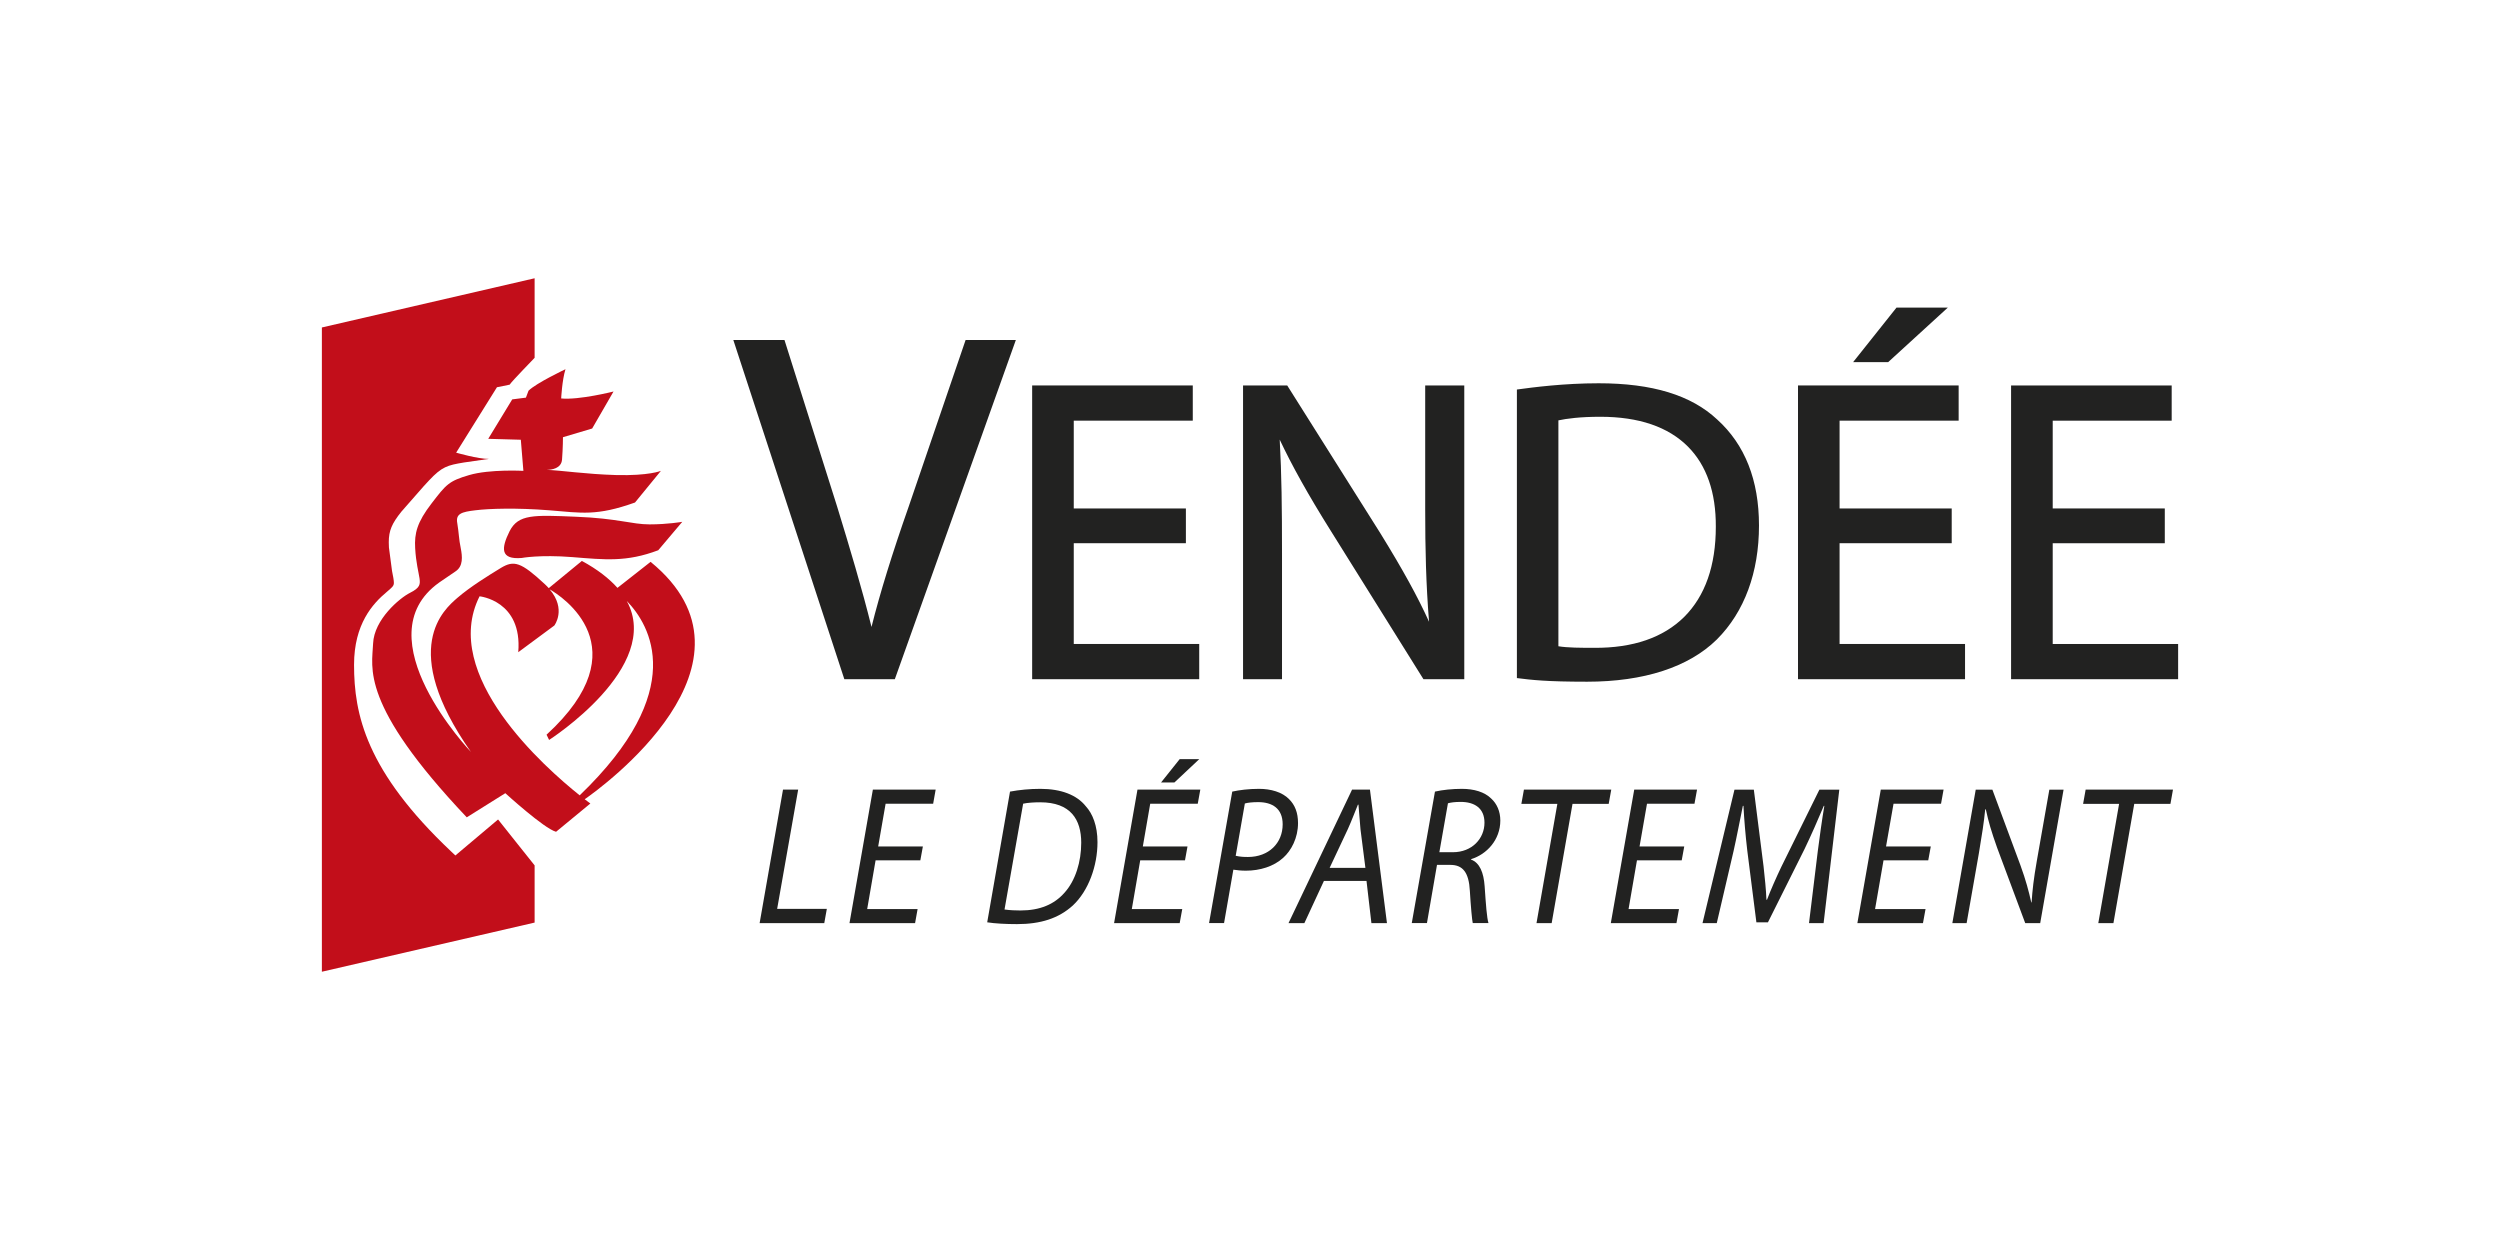 <?xml version="1.0" encoding="UTF-8"?>
<svg xmlns="http://www.w3.org/2000/svg" xmlns:xlink="http://www.w3.org/1999/xlink" width="400px" height="200px" viewBox="0 0 396 200" version="1.1">
<g id="surface1">
<path style=" stroke:none;fill-rule:nonzero;fill:rgb(76.078%,5.49%,10.196%);fill-opacity:1;" d="M 90.125 82.676 C 83.391 82.398 80.93 82.254 79.535 84.992 C 78.164 87.754 78.039 89.555 81.461 89.277 C 81.461 89.277 84.363 88.723 89.578 89.137 C 94.793 89.555 98.23 89.961 103.32 88.039 L 107.164 83.492 C 107.164 83.492 104.832 83.902 101.941 83.902 C 99.062 83.902 96.863 82.938 90.125 82.676 "/>
<path style=" stroke:none;fill-rule:nonzero;fill:rgb(76.078%,5.49%,10.196%);fill-opacity:1;" d="M 70.859 136.875 L 70.219 136.27 C 56.547 123.371 54.648 114.273 54.648 106.367 C 54.648 99.824 57.648 96.566 59.91 94.684 C 60.773 93.945 61.02 93.746 61.02 93.25 C 61.02 93.059 60.992 92.812 60.938 92.473 L 60.727 91.367 L 60.23 87.602 C 60.215 87.309 60.203 87.023 60.203 86.762 C 60.203 84.898 60.707 83.754 62.23 81.855 L 65.797 77.789 L 66.625 76.891 C 68.715 74.66 69.574 74.441 72.242 73.996 C 72.242 73.996 74.559 73.656 76.219 73.422 C 74.527 73.453 70.984 72.426 70.984 72.426 L 77.512 61.957 C 77.512 61.957 79.023 61.656 79.543 61.547 C 79.953 60.922 83.5 57.32 83.539 57.25 L 83.539 44.523 L 49.5 52.395 L 49.5 155.477 L 83.539 147.613 L 83.539 138.461 C 83.207 138.016 78.652 132.363 77.691 131.117 C 76.453 132.168 70.859 136.875 70.859 136.875 "/>
<path style=" stroke:none;fill-rule:nonzero;fill:rgb(76.078%,5.49%,10.196%);fill-opacity:1;" d="M 102.094 89.895 L 96.793 94.059 C 95.473 92.582 93.621 91.109 91.098 89.75 L 85.801 94.102 C 85.625 93.895 85.398 93.691 85.18 93.473 C 81.332 89.895 80.23 89.621 78.164 90.855 C 76.117 92.105 73.23 93.887 71.164 95.672 C 69.113 97.469 61.68 103.664 73.348 120.309 C 73.348 120.309 55.891 102.004 68.277 93.199 C 68.277 93.199 69.652 92.242 70.887 91.418 C 72.129 90.59 71.984 89.078 71.719 87.699 C 71.422 86.336 71.422 85.234 71.164 83.707 C 70.887 82.199 71.844 81.906 74.062 81.645 C 76.238 81.371 80.645 81.234 85.855 81.645 C 91.098 82.07 93.438 82.598 99.602 80.402 L 103.746 75.336 C 103.746 75.336 101.809 76.145 96.578 76.008 C 91.648 75.863 87.82 75.258 85.449 75.18 C 86.23 75.18 87.82 74.973 87.926 73.523 C 88.074 71.605 88.074 69.953 88.074 69.953 L 92.746 68.562 L 96.164 62.641 C 96.164 62.641 90.668 64.031 87.789 63.754 C 87.789 63.754 87.926 60.852 88.477 59.074 C 88.477 59.074 83.797 61.285 82.562 62.516 L 82.148 63.621 L 79.957 63.902 L 76.117 70.211 L 81.332 70.359 L 81.742 75.336 C 81.742 75.336 76.375 75.043 73.078 76.008 C 69.789 76.969 69.383 77.52 67.055 80.543 C 64.715 83.578 64.293 85.359 64.426 87.699 C 64.555 90.031 64.977 91.547 65.121 92.52 C 65.25 93.473 65.25 94.031 63.598 94.855 C 61.961 95.672 57.844 99.121 57.695 102.969 C 57.555 106.82 55.492 112.605 72.68 130.773 L 78.852 126.91 C 78.852 126.91 85.035 132.562 86.969 133.086 L 92.457 128.562 C 92.457 128.562 92.133 128.309 91.551 127.883 C 94.137 126.086 121.887 106.055 102.094 89.895 M 90.75 127.254 C 85.203 122.824 68.383 108 74.73 95.41 C 74.73 95.41 81.602 96.082 80.922 104.352 L 86.695 100.082 C 86.695 100.082 88.668 97.5 85.945 94.293 C 87.805 95.359 100.672 103.602 85.449 117.551 L 85.855 118.391 C 85.855 118.391 104.074 106.734 98.285 96.156 C 102.035 100.02 108.234 110.457 90.75 127.254 "/>
<path style=" stroke:none;fill-rule:nonzero;fill:rgb(13.333%,13.333%,12.941%);fill-opacity:1;" d="M 253.781 61.324 C 248.242 61.324 243.32 61.965 240.703 62.324 L 240.703 108.492 C 243.02 108.789 245.441 109.074 251.934 109.074 C 261.023 109.074 268.199 106.742 272.699 102.312 C 277.121 97.887 279.438 91.574 279.438 84.078 C 279.438 76.828 277.191 71.133 272.75 67.121 C 268.59 63.223 262.367 61.324 253.781 61.324 M 253.098 103.652 C 250.887 103.652 248.82 103.645 247.344 103.402 L 247.344 67.258 C 248.656 66.977 250.805 66.684 254.059 66.684 C 260.219 66.684 264.93 68.297 268.086 71.473 C 271.059 74.473 272.562 78.785 272.531 84.277 C 272.531 90.504 270.824 95.355 267.484 98.695 C 264.133 102.02 259.289 103.688 253.098 103.652 "/>
<path style=" stroke:none;fill-rule:nonzero;fill:rgb(13.333%,13.333%,12.941%);fill-opacity:1;" d="M 292.332 86.914 L 310.273 86.914 L 310.273 81.355 L 292.332 81.355 L 292.332 67.305 L 311.383 67.305 L 311.383 61.672 L 285.68 61.672 L 285.68 108.672 L 312.406 108.672 L 312.406 103.035 L 292.332 103.035 Z M 292.332 86.914 "/>
<path style=" stroke:none;fill-rule:nonzero;fill:rgb(13.333%,13.333%,12.941%);fill-opacity:1;" d="M 309.648 49.219 L 301.438 49.219 L 294.5 57.938 L 300.109 57.938 Z M 309.648 49.219 "/>
<path style=" stroke:none;fill-rule:nonzero;fill:rgb(13.333%,13.333%,12.941%);fill-opacity:1;" d="M 326.434 103.039 L 326.434 86.918 L 344.367 86.918 L 344.367 81.352 L 326.434 81.352 L 326.434 67.309 L 345.469 67.309 L 345.469 61.676 L 319.773 61.676 L 319.773 108.672 L 346.5 108.672 L 346.5 103.039 Z M 326.434 103.039 "/>
<path style=" stroke:none;fill-rule:nonzero;fill:rgb(13.333%,13.333%,12.941%);fill-opacity:1;" d="M 152.496 54.402 L 143.367 81.125 C 140.746 88.59 138.805 94.863 137.441 100.312 C 135.918 94.176 133.977 87.707 131.938 81.047 L 123.516 54.402 L 115.332 54.402 L 133.094 108.672 L 141.172 108.672 L 160.535 54.402 Z M 152.496 54.402 "/>
<path style=" stroke:none;fill-rule:nonzero;fill:rgb(13.333%,13.333%,12.941%);fill-opacity:1;" d="M 169.801 86.914 L 187.742 86.914 L 187.742 81.355 L 169.801 81.355 L 169.801 67.305 L 188.844 67.305 L 188.844 61.672 L 163.145 61.672 L 163.145 108.672 L 189.875 108.672 L 189.875 103.035 L 169.801 103.035 Z M 169.801 86.914 "/>
<path style=" stroke:none;fill-rule:nonzero;fill:rgb(13.333%,13.333%,12.941%);fill-opacity:1;" d="M 226.031 61.676 L 226.031 81.457 C 226.031 87.855 226.16 93.441 226.648 99.48 C 224.805 95.422 222.438 91.125 218.832 85.281 L 203.957 61.676 L 196.887 61.676 L 196.887 108.668 L 203.121 108.668 L 203.121 88.539 C 203.121 81.27 203.059 75.867 202.754 70.34 C 204.684 74.438 207.273 79.113 210.961 84.992 L 225.75 108.668 L 232.285 108.668 L 232.285 61.676 Z M 226.031 61.676 "/>
<path style=" stroke:none;fill-rule:nonzero;fill:rgb(13.333%,13.333%,12.941%);fill-opacity:1;" d="M 123.281 126.34 L 125.707 126.34 L 122.344 145.422 L 130.293 145.422 L 129.883 147.703 L 119.539 147.703 Z M 123.281 126.34 "/>
<path style=" stroke:none;fill-rule:nonzero;fill:rgb(13.333%,13.333%,12.941%);fill-opacity:1;" d="M 145.254 137.656 L 138.094 137.656 L 136.75 145.449 L 144.816 145.449 L 144.414 147.699 L 133.918 147.699 L 137.66 126.336 L 147.707 126.336 L 147.305 128.594 L 139.699 128.594 L 138.508 135.434 L 145.66 135.434 Z M 145.254 137.656 "/>
<path style=" stroke:none;fill-rule:nonzero;fill:rgb(13.333%,13.333%,12.941%);fill-opacity:1;" d="M 158.723 145.52 C 159.602 145.645 160.539 145.676 161.266 145.676 C 164.398 145.676 166.672 144.699 168.305 142.852 C 170.09 140.883 170.996 137.871 170.996 134.836 C 170.996 131.125 169.305 128.367 164.426 128.367 C 163.516 128.367 162.402 128.43 161.703 128.59 Z M 159.602 126.656 C 161.121 126.375 162.758 126.215 164.453 126.215 C 167.785 126.215 170.297 127.195 171.727 129 C 172.809 130.172 173.598 132.109 173.598 134.742 C 173.598 138.539 172.164 142.535 169.652 144.879 C 167.375 146.941 164.512 147.859 160.715 147.859 C 158.984 147.859 157.203 147.77 155.953 147.57 Z M 159.602 126.656 "/>
<path style=" stroke:none;fill-rule:nonzero;fill:rgb(13.333%,13.333%,12.941%);fill-opacity:1;" d="M 189.883 121.461 L 185.902 125.199 L 183.766 125.199 L 186.75 121.461 Z M 187.598 137.656 L 180.434 137.656 L 179.09 145.449 L 187.16 145.449 L 186.75 147.699 L 176.254 147.699 L 179.996 126.336 L 190.051 126.336 L 189.641 128.594 L 182.035 128.594 L 180.852 135.434 L 188 135.434 Z M 187.598 137.656 "/>
<path style=" stroke:none;fill-rule:nonzero;fill:rgb(13.333%,13.333%,12.941%);fill-opacity:1;" d="M 195.711 136.926 C 196.418 137.086 196.973 137.117 197.672 137.117 C 201.008 137.117 203.227 134.895 203.227 131.891 C 203.227 129.352 201.562 128.34 199.309 128.34 C 198.348 128.34 197.613 128.43 197.176 128.559 Z M 195.16 126.656 C 196.27 126.406 197.82 126.215 199.43 126.215 C 201.324 126.215 203.141 126.723 204.25 127.863 C 205.18 128.781 205.684 130.012 205.684 131.699 C 205.684 134.074 204.602 136.098 203.316 137.242 C 201.797 138.641 199.57 139.309 197.352 139.309 C 196.59 139.309 195.953 139.242 195.336 139.148 L 193.848 147.695 L 191.449 147.695 Z M 195.16 126.656 "/>
<path style=" stroke:none;fill-rule:nonzero;fill:rgb(13.333%,13.333%,12.941%);fill-opacity:1;" d="M 216.465 138.859 L 215.676 132.68 C 215.59 131.57 215.441 129.988 215.355 128.746 L 215.266 128.746 C 214.742 130.02 214.246 131.352 213.66 132.648 L 210.742 138.859 Z M 209.828 140.949 L 206.699 147.703 L 204.16 147.703 L 214.332 126.336 L 217.191 126.336 L 219.914 147.703 L 217.426 147.703 L 216.641 140.949 Z M 209.828 140.949 "/>
<path style=" stroke:none;fill-rule:nonzero;fill:rgb(13.333%,13.333%,12.941%);fill-opacity:1;" d="M 228.297 136.355 L 230.461 136.355 C 233.527 136.355 235.516 134.168 235.516 131.633 C 235.516 129.316 233.938 128.305 231.711 128.305 C 230.754 128.305 230.137 128.398 229.672 128.523 Z M 227.594 126.656 C 228.797 126.375 230.426 126.215 231.887 126.215 C 233.855 126.215 235.543 126.723 236.594 127.77 C 237.5 128.59 238.051 129.828 238.051 131.281 C 238.051 134.391 235.859 136.703 233.383 137.461 L 233.352 137.527 C 234.758 138.031 235.391 139.625 235.543 141.809 C 235.746 144.785 235.895 146.848 236.156 147.695 L 233.641 147.695 C 233.527 147.258 233.324 145.004 233.176 142.535 C 233.023 139.586 232.039 138.383 230.078 138.383 L 227.918 138.383 L 226.312 147.695 L 223.883 147.695 Z M 227.594 126.656 "/>
<path style=" stroke:none;fill-rule:nonzero;fill:rgb(13.333%,13.333%,12.941%);fill-opacity:1;" d="M 247.176 128.621 L 241.418 128.621 L 241.828 126.34 L 255.801 126.34 L 255.391 128.621 L 249.602 128.621 L 246.266 147.703 L 243.84 147.703 Z M 247.176 128.621 "/>
<path style=" stroke:none;fill-rule:nonzero;fill:rgb(13.333%,13.333%,12.941%);fill-opacity:1;" d="M 267.074 137.656 L 259.914 137.656 L 258.57 145.449 L 266.637 145.449 L 266.234 147.699 L 255.73 147.699 L 259.477 126.336 L 269.527 126.336 L 269.117 128.594 L 261.52 128.594 L 260.328 135.434 L 267.48 135.434 Z M 267.074 137.656 "/>
<path style=" stroke:none;fill-rule:nonzero;fill:rgb(13.333%,13.333%,12.941%);fill-opacity:1;" d="M 287.441 147.699 L 288.848 136.168 C 289.105 134.133 289.543 130.996 289.895 128.938 L 289.809 128.938 C 288.902 131.094 287.793 133.629 286.742 135.816 L 280.867 147.578 L 279.023 147.578 L 277.562 136.07 C 277.273 133.602 277.066 131.129 276.953 128.938 L 276.859 128.938 C 276.449 130.902 275.836 134.133 275.371 136.168 L 272.684 147.699 L 270.402 147.699 L 275.516 126.344 L 278.613 126.344 L 280.168 138.605 C 280.367 140.414 280.57 142.344 280.629 143.961 L 280.719 143.961 C 281.336 142.344 282.18 140.441 283.023 138.668 L 289.105 126.344 L 292.289 126.344 L 289.777 147.699 Z M 287.441 147.699 "/>
<path style=" stroke:none;fill-rule:nonzero;fill:rgb(13.333%,13.333%,12.941%);fill-opacity:1;" d="M 306.52 137.656 L 299.363 137.656 L 298.012 145.449 L 306.086 145.449 L 305.676 147.699 L 295.18 147.699 L 298.926 126.336 L 308.973 126.336 L 308.566 128.594 L 300.965 128.594 L 299.766 135.434 L 306.926 135.434 Z M 306.52 137.656 "/>
<path style=" stroke:none;fill-rule:nonzero;fill:rgb(13.333%,13.333%,12.941%);fill-opacity:1;" d="M 310.375 147.699 L 314.117 126.344 L 316.781 126.344 L 321.27 138.445 C 322.156 140.887 322.594 142.57 323.008 144.406 L 323.059 144.371 C 323.184 142.434 323.379 140.66 323.902 137.684 L 325.895 126.344 L 328.172 126.344 L 324.434 147.699 L 322.035 147.699 L 317.535 135.625 C 316.602 132.992 316.164 131.504 315.727 129.48 L 315.633 129.512 C 315.438 131.504 315.109 133.629 314.617 136.547 L 312.66 147.699 Z M 310.375 147.699 "/>
<path style=" stroke:none;fill-rule:nonzero;fill:rgb(13.333%,13.333%,12.941%);fill-opacity:1;" d="M 337.055 128.621 L 331.297 128.621 L 331.703 126.34 L 345.676 126.34 L 345.27 128.621 L 339.48 128.621 L 336.148 147.703 L 333.727 147.703 Z M 337.055 128.621 "/>
</g>
</svg>
